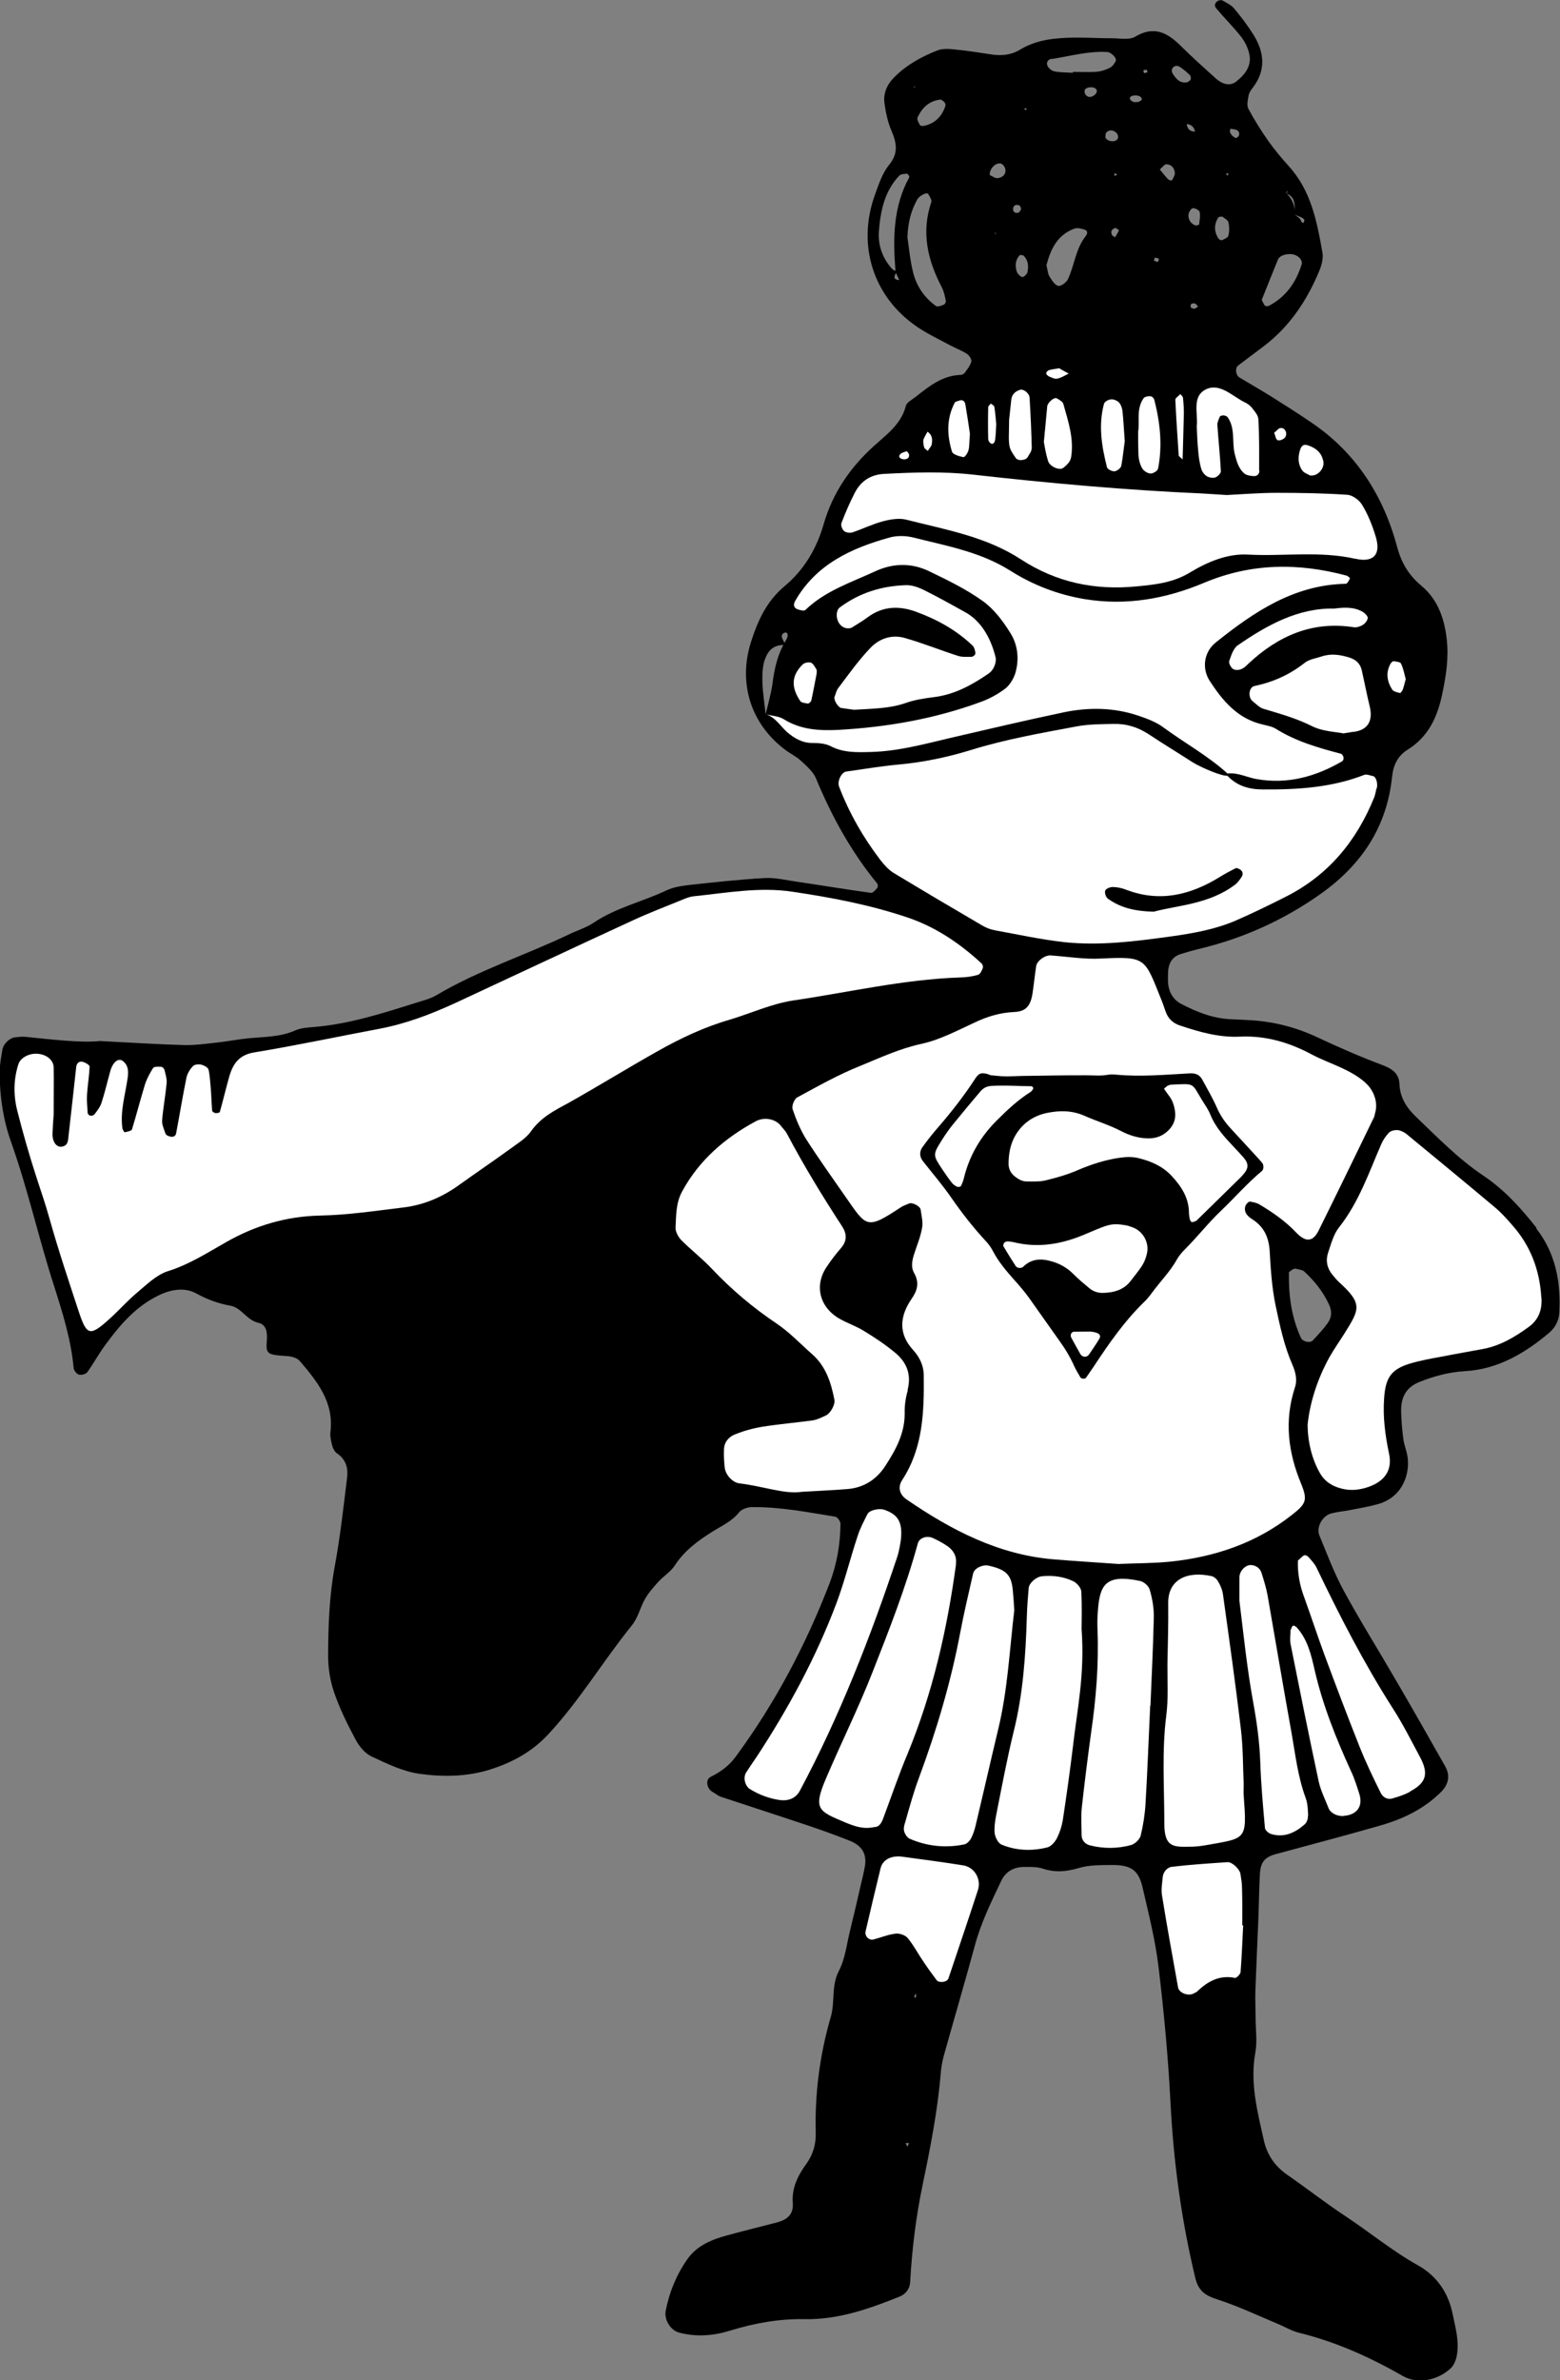 <?xml version="1.0" encoding="UTF-8"?>
<svg id="Ebene_1" data-name="Ebene 1" xmlns="http://www.w3.org/2000/svg" viewBox="0 0 120.29 183.43">
  <rect x="0" y="0" width="120.29" height="183.43" fill="#808080" stroke="none"/>
  <defs>
    <style>
      .cls-1 {
        fill: #fff;
      }
    </style>
  </defs>
  <g>
    <path d="M118.48,94.63c-1.2-1.53-2.5-2.96-4.12-4.04-1.92-1.29-3.52-2.94-5.18-4.53-.72-.69-1.23-1.47-1.27-2.52-.04-.84-.58-1.18-1.34-1.47-1.69-.63-3.35-1.36-4.99-2.13-1.67-.78-3.4-1.22-5.23-1.32-.48-.03-.97-.05-1.45-.07-1.36-.06-2.6-.55-3.78-1.16-.7-.36-1.03-.99-1.06-1.77,0-.24,0-.48.01-.72.04-.72.36-1.18.96-1.37.46-.14.92-.28,1.39-.39,3.43-.82,6.58-2.23,9.47-4.29,3.12-2.23,5.05-5.14,5.45-8.98.1-.94.45-1.63,1.21-2.1,1.55-.97,2.25-2.42,2.63-4.15.31-1.43.54-2.86.38-4.31-.17-1.59-.67-3.09-1.95-4.16-.96-.8-1.53-1.72-1.87-2.97-1.06-3.97-3.17-7.29-6.64-9.63-1-.68-2.02-1.33-3.04-1.97-.82-.51-1.66-.99-2.49-1.49-.29-.17-.35-.73-.1-.92.67-.51,1.35-1.01,2.02-1.52,1.97-1.51,3.3-3.51,4.24-5.78.18-.43.32-.96.24-1.41-.42-2.38-.87-4.76-2.59-6.65-.57-.63-1.11-1.28-1.6-1.97-.55-.79-1.07-1.61-1.52-2.46-.14-.27-.04-.69.02-1.03.04-.22.2-.44.35-.63,1.01-1.35.85-2.71.02-4.05-.45-.71-.96-1.39-1.5-2.03-.22-.26-.57-.42-.88-.6-.08-.05-.22-.03-.32.01-.25.11-.36.37-.17.59.62.74,1.31,1.42,1.91,2.18.29.37.52.83.63,1.29.23.94-.29,1.61-.99,2.17-.44.35-1.01.28-1.61-.26-.9-.81-1.8-1.62-2.66-2.47-1.03-1.02-2.06-1.6-3.53-.72-.45.27-1.18.12-1.78.12-.97,0-1.93-.06-2.9-.05-1.46.02-2.9.14-4.2.93-.64.39-1.36.48-2.1.38-.95-.14-1.9-.3-2.86-.39-.47-.05-1-.1-1.42.07-1.24.49-2.4,1.13-3.35,2.1-.54.55-.82,1.22-.72,1.97.1.71.25,1.44.53,2.09.41.96.57,1.75-.18,2.67-.52.63-.79,1.49-1.08,2.28-1.42,3.9-.13,7.91,3.28,10.21.8.54,1.68.95,2.53,1.41.42.23.88.39,1.28.65.18.12.38.43.34.59-.08.31-.31.59-.5.86-.06.09-.2.17-.31.17-1.41.04-2.44.87-3.48,1.69-.27.22-.69.42-.76.7-.36,1.41-1.47,2.19-2.44,3.07-1.85,1.66-3.21,3.66-3.89,6.02-.56,1.95-1.53,3.56-3.04,4.82-1.37,1.15-2.05,2.65-2.57,4.28-1.02,3.2,0,6.36,2.67,8.34.39.29.84.5,1.19.83.43.4.93.83,1.15,1.35,1.21,2.92,2.71,5.65,4.72,8.1.06.07.07.27,0,.34-.13.16-.34.4-.48.38-1.91-.26-3.81-.58-5.72-.86-.83-.12-1.68-.33-2.5-.28-1.93.11-3.85.32-5.77.53-.6.07-1.22.16-1.76.41-1.85.88-3.89,1.33-5.62,2.49-.59.4-1.31.61-1.96.93-3.38,1.61-6.97,2.76-10.2,4.68-.41.24-.89.37-1.35.51-2.65.83-5.29,1.7-8.09,1.93-.48.04-.99.07-1.42.26-1.14.51-2.35.49-3.55.6-.84.08-1.67.25-2.51.34-.84.09-1.68.21-2.51.19-1.93-.05-3.86-.18-6.5-.31-1.47.15-3.63-.11-5.79-.33-.24-.02-.48.02-.72.04-.4.02-.92.48-1,.93-.1.59-.22,1.19-.22,1.79.01,1.82.27,3.63.88,5.34,1.3,3.65,2.13,7.43,3.32,11.11.66,2.07,1.31,4.14,1.51,6.33.02.19.24.46.41.5.19.05.53-.04.64-.19.49-.68.89-1.43,1.39-2.1,1.15-1.57,2.39-3.02,4.22-3.87.95-.44,1.95-.56,2.79-.1.86.47,1.7.78,2.65.95.84.15,1.23,1.1,2.13,1.31.64.14.72.74.66,1.45-.08.99.09,1.02,1.58,1.12.33.02.76.14.96.37,1.34,1.57,2.65,3.18,2.37,5.47-.04.35.05.72.14,1.07.06.22.19.47.37.59.7.47.87,1.16.77,1.9-.28,2.27-.53,4.56-.95,6.81-.42,2.28-.5,4.57-.51,6.86,0,.95.15,1.94.46,2.84.43,1.25,1.02,2.45,1.65,3.63.27.51.71,1.06,1.21,1.3,1.19.56,2.44,1.17,3.72,1.35,1.78.25,3.64.23,5.39-.31,1.73-.54,3.28-1.36,4.58-2.77,2.4-2.59,4.19-5.61,6.39-8.33.48-.59.63-1.29.96-1.92.27-.53.68-1,1.08-1.44.4-.45.96-.78,1.28-1.27.75-1.16,1.81-1.93,2.94-2.64.71-.44,1.48-.78,2.03-1.47.19-.24.64-.4.97-.4,2.18-.03,4.32.39,6.46.74.16.03.39.36.39.55-.02,1.58-.28,3.11-.85,4.6-1.84,4.76-4.2,9.23-7.23,13.34-.52.71-1.17,1.18-1.94,1.56-.42.21-.29.93.17,1.17.21.11.4.29.62.36,2.29.76,4.59,1.5,6.88,2.27,1.03.35,2.05.72,3.06,1.12.96.38,1.33,1.03,1.17,1.97-.08.47-.2.94-.31,1.41-.27,1.18-.54,2.35-.83,3.53-.26,1.05-.38,2.19-.87,3.13-.6,1.15-.28,2.38-.62,3.54-.85,2.92-1.24,5.91-1.16,8.96.02.88-.22,1.66-.73,2.37-.65.89-1.13,1.86-1.04,3.01.07.91-.47,1.3-1.24,1.5-1.28.33-2.57.65-3.85,1-1.18.32-2.31.79-3.04,1.83-.84,1.2-1.39,2.53-1.67,3.98-.13.7.38,1.51,1.05,1.68,1.33.35,2.64.24,3.93-.16,1.86-.57,3.77-.92,5.71-.88,2.61.05,4.99-.79,7.35-1.74.47-.19.78-.59.81-1.11.14-2.54.45-5.05.97-7.54.59-2.84,1.15-5.68,1.39-8.58.04-.48.13-.96.26-1.42.78-2.79,1.6-5.57,2.36-8.37.47-1.77,1.27-3.39,2.05-5.03.34-.71.97-1.06,1.76-1.06.48,0,.99-.02,1.44.13.97.32,1.86.23,2.82-.06.79-.23,1.67-.21,2.51-.22,1.46-.01,2.05.39,2.36,1.72.46,2,.97,4,1.22,6.03.42,3.48.75,6.97.93,10.47.23,4.6.84,9.13,1.92,13.61.23.96.74,1.34,1.64,1.63,1.6.51,3.13,1.24,4.69,1.89.56.23,1.09.56,1.67.7,2.84.7,5.47,1.88,8,3.33,1.12.65,2.69.35,3.7-.6.24-.23.4-.62.46-.96.21-1.1-.1-2.15-.32-3.22-.33-1.65-1.24-2.94-2.64-3.73-2.01-1.12-3.78-2.59-5.69-3.85-1.51-1-2.94-2.12-4.43-3.15-.95-.66-1.55-1.55-1.79-2.63-.5-2.23-1.09-4.45-.66-6.8.15-.82.03-1.68.02-2.53,0-.72-.04-1.45-.02-2.17.07-1.93.16-3.86.24-5.79.04-1.09.05-2.18.11-3.26.05-.93.39-1.3,1.23-1.53,2.68-.73,5.37-1.43,8.04-2.2,1.76-.5,3.39-1.28,4.71-2.6.56-.56.71-1.25.31-1.96-1.25-2.21-2.5-4.41-3.78-6.6-1.33-2.3-2.75-4.56-4.02-6.89-.75-1.37-1.3-2.85-1.9-4.3-.27-.65.24-1.54.93-1.71.46-.12.95-.16,1.42-.25.71-.14,1.43-.26,2.12-.45,1.99-.54,2.5-2.38,2.33-3.62-.07-.48-.26-.93-.33-1.41-.09-.72-.16-1.44-.17-2.16-.01-1.05.36-1.82,1.44-2.25,1.14-.45,2.28-.75,3.5-.82,2.52-.15,4.59-1.37,6.47-2.95.47-.4.76-.95.79-1.58.12-2.35-.29-4.56-1.79-6.48ZM100.58,16.99c-.07.29-.16.24-.31-.07-.08-.15-.28-.25-.43-.37.19.08.38.14.56.23.08.04.19.15.18.21ZM99.83,16.55s0,0-.01,0c.08-.65-.17-1.18-.59-1.63.75.34.58,1.03.6,1.64ZM99.31,14.67l-.09.23s-.03-.04-.05-.06l.14-.16ZM98.55,19.99c.14-.33.76-.5,1.25-.36.38.11.66.47.57.74-.43,1.39-1.21,2.51-2.53,3.2-.08.04-.23.04-.29-.01-.09-.06-.12-.2-.26-.45.39-.97.82-2.05,1.26-3.13ZM72.56,7.68c.09.06.2.11.26.19.06.08.11.21.08.29-.27.81-.8,1.36-1.65,1.54-.1.02-.28,0-.31-.05-.1-.18-.25-.44-.19-.59.35-.77.91-1.3,1.8-1.39ZM70.55,6.75s-.02,0-.06.01l.03-.18.03.17ZM69.08,21.03c.09.18.17.36.26.55-.54-.04-.35-.31-.26-.55ZM69.05,20.87c-.08-.03-.18-.06-.23-.12-.78-.82-1.13-1.88-1.05-2.93.12-1.54.43-3.09,1.57-4.28.12-.13.4-.14.6-.15.06,0,.2.21.18.26-1.26,2.28-1.27,4.74-1.07,7.23ZM72.8,23.47c-.2.08-.5.2-.62.12-.91-.65-1.52-1.55-1.78-2.63-.23-.93-.31-1.89-.43-2.67.04-1.15.28-2.06.76-2.92.16-.28.73-.59.84-.42.12.19.3.46.24.63-.79,2.33-.28,4.48.82,6.58.16.31.23.67.3,1.02.02.09-.06.26-.14.29ZM94.87,9.92c.19.04.43.03.56.14.21.19.15.44-.09.57-.06.03-.21-.07-.3-.15-.08-.07-.13-.18-.2-.28,0-.1.02-.19.03-.29ZM94.72,13.34l-.03.2-.18-.13.21-.07ZM93.96,16.75c.04-.06.19-.04.29-.06.16.14.43.26.47.44.08.33.08.7,0,1.03-.03.15-.31.27-.5.35-.06.03-.22-.06-.27-.13-.34-.54-.35-1.09,0-1.63ZM92.5,16.31c.07.32,0,.66-.04,1,0,.03-.18.05-.27.07-.37-.14-.56-.44-.55-.8,0-.19.17-.48.32-.53.15-.04.51.14.54.27ZM92.38,23.62c-.09.06-.18.16-.28.17-.09.02-.19-.06-.29-.09,0-.09-.01-.22.03-.26.08-.06.21-.08.3-.05.09.03.16.15.24.22ZM92.15,10.14c-.39,0-.6-.19-.64-.58.36.03.56.23.64.58ZM90.37,5.34c.1-.25.34-.34.58-.2.29.18.55.41.8.65.07.07.1.24.06.34-.03.09-.17.14-.25.21-.58.11-.87-.26-1.13-.66-.06-.09-.1-.25-.06-.34ZM89.93,12.66c.38,0,.63.29.66.65.02.19-.13.41-.23.6,0,.02-.23-.03-.3-.1-.22-.24-.42-.5-.63-.75.21-.17.35-.4.5-.4ZM89.07,19.86c.1,0,.2.05.3.09-.03.08-.06.23-.09.23-.1,0-.2-.06-.3-.09.03-.08.06-.23.09-.23ZM88.42,5.37s.05.13.07.2c-.09.02-.18.06-.27.06-.02,0-.04-.14-.06-.21.09-.02.18-.06.26-.04ZM87.92,7.44c.07.04.15.2.12.24-.06.09-.18.13-.26.18-.13,0-.25.02-.36,0-.1-.03-.21-.1-.27-.19-.17-.26.38-.43.77-.23ZM86.02,17.56c.09.06.27.17.26.19-.08.19-.19.36-.3.54-.09-.07-.22-.12-.25-.21-.1-.27.01-.44.29-.51ZM85.92,13.56l.02-.22.22.13-.25.09ZM86.19,10.67c-.11.3-.7.29-.93-.02-.06-.08,0-.23,0-.37.2-.31.63-.31.89.04.06.08.08.25.05.35ZM81.09,4.55c1.42-.22,2.83-.63,4.29-.54.31.02.77.48.65.7-.1.2-.26.42-.46.52-.32.16-.68.28-1.03.3-.6.05-1.21.01-1.81.01,0,.02,0,.05,0,.07-.48-.03-.96-.02-1.43-.11-.2-.04-.45-.24-.53-.43-.12-.26.05-.5.32-.54ZM84.49,7.24c-.31.32-.67.31-.83-.03-.04-.09-.04-.26.01-.32.21-.24.78-.22.89.04.04.08,0,.24-.08.31ZM82.91,17.61c.19-.07.46.01.67.07.31.09.32.28.11.55-.75.97-.84,2.21-1.34,3.28-.12.26-.56.58-.76.52-.28-.08-.5-.46-.68-.75-.12-.19-.12-.45-.22-.84.31-1.17.8-2.35,2.21-2.84ZM79.15,8.33l-.02.16-.2-.1.23-.06ZM79.23,20.98c-.04.16-.31.4-.41.37-.17-.05-.36-.25-.42-.43-.14-.45-.11-.9.24-1.27.11.02.25,0,.31.07.34.36.38.82.27,1.26ZM78.31,15.81c.27-.07.42.07.42.34-.07.08-.12.22-.2.24-.28.07-.44-.07-.41-.34,0-.09.11-.23.19-.25ZM77.14,12.59c.16.03.36.27.38.45.07.42-.24.65-.6.69-.19.02-.39-.15-.59-.23-.08-.41.4-.98.81-.9ZM76.83,18.1l-.13-.16s.03-.01.05-.02l.08.18ZM60.37,48.83c.23-.17.4-.08.36.2-.03.18-.15.34-.24.51-.07-.14-.15-.28-.2-.42-.03-.08.01-.24.08-.29ZM58.98,50.84c.21-.67.66-1.14,1.42-1.13-.49.93-.7,1.92-.83,2.95-.11.81-.35,1.6-.53,2.39-.09-.82-.22-1.63-.25-2.46-.02-.59,0-1.2.18-1.76ZM69.97,165.45l-.14-.29h.27s-.14.29-.14.29ZM70.65,153.63c-.01.12-.01.31-.04.31-.17.02-.14-.11.04-.31ZM89.16,94.35c-1.15.32-2.31.63-3.46,1-.39.12-.73.77-.63,1.19.48,1.99.88,4,1.48,5.95.74,2.43,1.31,4.9,1.87,7.36.08.35.12.71.09,1.07-.02.2-.17.47-.33.57-.18.11-.48.11-.68.03-.32-.14-.65-.33-.88-.59-.8-.91-1.6-1.8-2.31-2.78-1.39-1.96-2.71-3.99-4.07-5.97-.35-.48-.7-1.04-1.18-1.35-.88-.54-1.38-1.24-1.63-2.25-.18-.65-.73-1.22-1.15-1.81-.62-.88-1.3-1.72-1.9-2.63-.6-.91-.24-1.89.85-2.33.66-.26,1.36-.45,2.04-.68.35-.12.71-.23,1-.42.15-.12.3-.44.26-.6-.26-.8-.56-1.59-.88-2.37-.21-.56-.45-1.1-.68-1.66-.18-.47.15-1.1.59-1.09,2.54.14,5.02-.48,7.72-.7,1.62-.18,2.21-.08,2.48,2.01.32,2.43,1.27,4.64,2.03,6.92.17.48-.12.97-.62,1.12ZM102.39,101.95c-.35.48-.75.92-1.16,1.35-.22.24-.79.09-.92-.2-.65-1.45-.96-2.96-.92-5.09,0,.1.28-.3.55-.23.22.06.49.08.64.22.8.74,1.47,1.58,1.92,2.58.21.48.19.95-.11,1.36Z"/>
    <path class="cls-1" d="M106.14,60.76c-.06.23-.09.48-.18.7-1.36,3.36-3.54,6-6.82,7.65-1.28.65-2.58,1.28-3.91,1.86-1.56.66-3.2.95-4.88,1.19-2.77.38-5.5.74-8.28.45-1.78-.2-3.57-.59-5.33-.91-.35-.06-.71-.2-1.01-.38-2.28-1.33-4.56-2.68-6.83-4.05-.39-.24-.73-.63-1.03-1.01-1.31-1.72-2.39-3.6-3.17-5.64-.15-.42.17-1.1.56-1.16,1.31-.18,2.63-.41,3.94-.53,1.93-.17,3.82-.56,5.67-1.13,2.64-.82,5.38-1.3,8.1-1.81.94-.18,1.9-.18,2.87-.2.98-.03,1.89.24,2.74.8,1.1.73,2.24,1.42,3.34,2.13.71.45,2.36,1.13,2.72,1.06.74.79,1.68,1.06,2.74,1.06,2.66.02,5.29-.14,7.81-1.12.18-.08.45.05.68.09.24.05.39.56.29.95Z"/>
    <path class="cls-1" d="M104.1,44.57c-.09.17-.21.42-.33.42-3.99.08-7.07,2.16-10.02,4.52-.92.73-1.09,1.99-.48,2.95,1,1.54,2.15,2.92,4.07,3.37.35.09.74.15,1.03.33,1.56.98,3.29,1.47,5.03,1.93.09.02.18.18.2.29.02.09-.03.24-.11.29-2.03,1.18-4.19,1.78-6.54,1.38-.77-.12-1.48-.53-2.3-.44-1.5-1.36-3.32-2.36-4.94-3.55-.56-.42-1.27-.68-1.95-.91-1.87-.63-3.81-.65-5.71-.26-2.95.62-5.88,1.31-8.81,1.99-1.99.47-3.97,1.01-6.03,1.07-1.09.03-2.16.08-3.17-.45-.41-.21-.94-.24-1.39-.24-.79,0-1.39-.36-1.95-.83-.53-.47-.89-1.13-1.62-1.38.45.12.98.14,1.36.38,1.31.82,2.77.89,4.2.82,3.76-.21,7.44-.85,10.97-2.15.68-.24,1.33-.6,1.9-1.03.35-.27.63-.74.77-1.16.33-1.09.21-2.21-.38-3.14-.57-.91-1.25-1.83-2.12-2.45-1.27-.91-2.69-1.6-4.1-2.28-1.38-.68-2.84-.65-4.22,0-1.84.85-3.84,1.5-5.35,2.96-.11.11-.45.02-.65-.06-.26-.11-.3-.35-.15-.62,1.62-2.84,4.34-4.08,7.3-4.9.56-.15,1.22-.14,1.8,0,2.57.65,5.18,1.1,7.51,2.57,1.72,1.09,3.66,1.84,5.71,2.18,3.2.53,6.27-.02,9.2-1.25,3.63-1.53,7.27-1.56,11-.56.11.03.26.18.26.21Z"/>
    <path class="cls-1" d="M108.4,52.32c-.11.38-.15.6-.23.82-.05.11-.17.27-.21.27-.21-.05-.48-.11-.59-.24-.41-.62-.53-1.3-.17-1.98.05-.11.18-.24.26-.23.2.02.53.06.57.18.2.41.27.88.36,1.18Z"/>
    <path class="cls-1" d="M62.97,51.92c-.14.7-.26,1.38-.41,2.06-.03.11-.18.24-.26.24-.21-.03-.51-.06-.6-.2-.73-1.1-.66-1.98.21-2.83.14-.12.45-.18.63-.12.17.08.29.32.41.51.05.09.02.23.02.33Z"/>
    <path class="cls-1" d="M105.46,47.64c-.02.2-.21.42-.39.53-.2.12-.47.2-.68.17-3.2-.5-5.83.66-8.13,2.81-.17.17-.35.35-.56.42-.2.08-.48.09-.63-.02-.17-.12-.33-.44-.29-.59.15-.44.32-.98.65-1.22,2.28-1.57,4.67-2.9,7.47-2.84.82-.11,1.54-.12,2.19.26.17.11.39.33.38.48Z"/>
    <path class="cls-1" d="M104.32,56.4c-.12.02-.24.05-.73.12-.59-.12-1.62-.15-2.43-.56-1.19-.6-2.45-.95-3.72-1.33-.32-.09-.59-.38-.86-.6-.36-.29-.29-1.07.15-1.16,1.42-.3,2.69-.86,3.85-1.77.35-.29.88-.36,1.33-.51.71-.24,1.42-.14,2.12.08.5.15.85.45.97.97.21.92.39,1.87.62,2.81.27,1.15-.18,1.84-1.3,1.96Z"/>
    <path class="cls-1" d="M76.26,51.89c-1.3.89-2.66,1.65-4.28,1.84-.71.09-1.44.2-2.12.44-1.28.45-2.6.44-4,.53-.29-.03-.63-.09-1-.14-.24-.05-.59-.62-.51-.85.09-.23.14-.48.27-.66.8-1.06,1.57-2.15,2.48-3.1.68-.73,1.65-1.07,2.64-.79,1.39.39,2.74.94,4.11,1.38.33.11.7.08,1.04.08.11,0,.26-.09.3-.2.05-.09,0-.23-.03-.35-.03-.11-.08-.23-.15-.3-1.24-1.19-2.71-2.01-4.31-2.6-1.31-.5-2.6-.48-3.78.39-.39.29-.8.53-1.21.79-.29.17-.73.05-.95-.24-.32-.39-.32-1.07,0-1.3,1.5-1.12,3.22-1.65,5.05-1.71.47-.03.97.15,1.39.35,1.07.53,2.13,1.12,3.19,1.71,1.22.65,1.99,1.95,2.37,3.46.11.41-.14,1.03-.51,1.27Z"/>
    <path class="cls-1" d="M104.53,43.07c-2.75-.63-5.53-.18-8.3-.33-1.57-.09-3.11.56-4.44,1.36-1.3.8-2.66.95-4.13,1.09-3.23.32-6.21-.3-8.95-2.09-2.69-1.75-5.8-2.28-8.83-3.05-.54-.14-1.21-.03-1.78.12-.8.21-1.57.59-2.37.86-.2.06-.5.02-.65-.11-.14-.12-.26-.44-.2-.6.3-.79.63-1.56,1.01-2.3.47-.94,1.24-1.45,2.3-1.5,2.3-.12,4.56-.2,6.86.06,5.86.66,11.74,1.19,17.64,1.45.6.03,1.21.08,1.9.12,1.22-.06,2.55-.17,3.87-.17,1.8,0,3.61.03,5.41.15.41.02.92.39,1.15.76.44.71.76,1.51,1.01,2.3.59,1.75-.33,2.15-1.51,1.87Z"/>
    <path class="cls-1" d="M82.41,28.79c-.29.14-.57.32-.88.39-.2.05-.44-.09-.65-.17-.09-.05-.2-.15-.21-.24,0-.08.12-.21.2-.24.21-.06.44-.09.8-.15.18.11.45.26.74.41Z"/>
    <path class="cls-1" d="M70.09,35.02c.05.24-.11.38-.38.38-.29-.02-.45-.17-.33-.35.09-.15.33-.21.53-.27.03,0,.17.15.18.24Z"/>
    <path class="cls-1" d="M71.86,34.19c-.03.2-.21.38-.32.56-.09-.08-.2-.14-.26-.23-.05-.09-.05-.23-.08-.33,0-.12-.03-.24.02-.35.08-.2.2-.38.3-.57.35.23.39.57.33.92Z"/>
    <path class="cls-1" d="M74.79,33.43c-.05.56-.03.94-.11,1.27-.06.21-.27.53-.39.53-.32-.06-.8-.2-.88-.41-.39-1.27-.44-2.55.21-3.79.03-.08.18-.09.29-.14.29-.11.48-.02.53.29.14.82.26,1.63.35,2.25Z"/>
    <path class="cls-1" d="M76.82,32.68c-.03.45-.03.8-.08,1.16-.03.32-.2.44-.36.32-.09-.06-.17-.2-.18-.3-.02-.83-.02-1.66,0-2.49,0-.09.14-.18.21-.27.09.09.24.15.26.24.08.48.11.95.15,1.35Z"/>
    <path class="cls-1" d="M79.54,34.6c0,.2-.18.42-.3.63-.14.26-.76.32-.92.06-.2-.29-.42-.59-.48-.92-.09-.47-.03-.95-.03-1.99.02-.15.09-.88.17-1.59.05-.39.29-.62.65-.74.29-.11.74.26.76.6.08,1.31.14,2.63.17,3.94Z"/>
    <path class="cls-1" d="M82.57,35.31c-.05.29-.35.57-.6.76-.33.21-1.06-.15-1.16-.56-.17-.54-.26-1.12-.32-1.45.11-1.09.18-1.9.26-2.74.03-.3.54-.74.74-.62.2.11.45.26.5.42.39,1.38.85,2.74.59,4.19Z"/>
    <path class="cls-1" d="M86.73,34.01c-.08.5-.14,1.21-.27,1.9-.05.18-.33.39-.51.41-.2.02-.54-.15-.59-.3-.41-1.62-.68-3.25-.23-4.91.05-.15.33-.32.53-.33.2-.03.47.09.62.23.15.17.24.42.27.65.08.71.11,1.44.18,2.36Z"/>
    <path class="cls-1" d="M89.28,36.14c-.03.15-.33.33-.51.35-.2.02-.45-.12-.6-.27-.15-.17-.24-.41-.3-.62-.06-.23-.09-.47-.09-.71-.02-.48-.02-.95-.02-1.62.14-.74-.17-1.74.42-2.58.06-.08.18-.12.29-.14.12-.02.26-.03.35.02.09.06.18.18.2.29.44,1.75.63,3.51.27,5.29Z"/>
    <path class="cls-1" d="M91.28,32.1c-.02,1.07-.06,2.13-.09,3.31-.18-.18-.29-.24-.3-.3-.09-1.44-.2-2.87-.26-4.29-.02-.15.26-.3.39-.45.08.11.2.2.2.3.05.48.08.97.06,1.44Z"/>
    <path class="cls-1" d="M102.04,35.52c.12.6-.44,1.21-1.03,1.12-.2-.12-.47-.2-.59-.38-.36-.51-.35-1.1-.14-1.68.11-.27.29-.36.57-.26.6.2,1.04.54,1.18,1.19Z"/>
    <path class="cls-1" d="M99.08,33.72c-.11.15-.44.27-.57.2-.14-.06-.17-.36-.26-.57.17-.12.32-.35.48-.36.36-.06.59.42.35.74Z"/>
    <path class="cls-1" d="M97.11,36.27c0,.29-.2.45-.47.42-.23-.02-.48-.05-.65-.17-.5-.39-.63-.98-.79-1.57-.21-.92.06-1.95-.54-2.8-.06-.08-.2-.12-.3-.14-.09,0-.26.03-.29.08-.09.21-.21.45-.2.66.08,1.19.21,2.37.27,3.57,0,.17-.26.42-.45.48-.18.06-.47,0-.65-.11-.18-.12-.36-.35-.41-.56-.14-.45-.2-.92-.24-1.41-.06-.59-.08-1.19-.11-1.86.12-.97-.42-2.33.74-2.87,1.06-.48,1.99.53,2.93,1,.21.09.42.24.57.42.21.27.5.59.51.89.08,1.31.06,2.63.06,3.94Z"/>
    <path class="cls-1" d="M108.73,138.08c-.41.23-.88.38-1.33.51-.41.14-.77-.09-.92-.39-.59-1.18-1.16-2.37-1.65-3.6-.94-2.36-1.83-4.72-2.71-7.09-.54-1.47-1.03-2.96-1.56-4.43-.35-.92-.51-1.86-.48-2.81.18-.15.32-.32.48-.41.08-.03.26.05.32.12.24.27.5.54.65.86,1.77,3.69,3.64,7.33,5.85,10.79.79,1.22,1.44,2.52,2.12,3.79s.48,1.98-.77,2.64Z"/>
    <path class="cls-1" d="M103.64,139.95c-.5.05-1.04-.21-1.19-.59-.27-.68-.6-1.34-.76-2.04-.76-3.54-1.47-7.09-2.18-10.64-.06-.35,0-.71,0-1.04.06-.14.11-.29.18-.35.06-.03.23.05.29.12.86.94,1.13,2.16,1.39,3.29.63,2.74,1.66,5.29,2.81,7.81.26.54.44,1.13.62,1.69.33.97-.14,1.66-1.16,1.74Z"/>
    <path class="cls-1" d="M100.85,139.93c.02.23-.08.51-.23.65-.74.66-1.6,1.07-2.61.76-.2-.06-.45-.29-.47-.45-.15-1.68-.3-3.34-.36-5.02-.05-1.57-.26-3.1-.54-4.64-.5-2.72-.77-5.47-1.07-7.86v-1.81c0-.47.44-.95.88-.95.39.02.7.24.82.59.18.57.36,1.15.47,1.74.62,3.55,1.22,7.12,1.86,10.67.29,1.65.48,3.32,1.07,4.93.17.44.18.94.2,1.41Z"/>
    <path class="cls-1" d="M92.81,142.23c-.35.06-.71.09-1.07.09-1.27.02-1.96.05-1.96-1.8,0-2.78-.2-5.55.15-8.31.17-1.3.08-2.64.09-3.97.03-1.57.08-3.13.06-4.7-.02-1.83,1.48-2.49,3.36-2.07.2.05.42.26.51.45.18.3.32.66.36,1.01.48,3.45.97,6.91,1.38,10.38.17,1.44.15,2.89.21,4.17,0,.41-.02.65,0,.88.26,3.54.23,3.28-3.08,3.87Z"/>
    <path class="cls-1" d="M88.97,124.62c-.05,2.28-.17,4.56-.26,6.83h-.02c-.12,2.52-.21,5.03-.36,7.56-.05.83-.18,1.66-.38,2.48-.08.27-.44.62-.73.7-1.06.29-2.15.29-3.2.02-.32-.09-.62-.36-.62-.79,0-.71-.06-1.44.02-2.15.21-1.9.45-3.81.71-5.71.38-2.61.6-5.23.5-7.89-.02-.47-.02-.95.02-1.44.14-1.99.5-2.98,3.26-2.39.3.06.66.39.74.66.2.68.33,1.41.32,2.12Z"/>
    <path class="cls-1" d="M82.74,134.55c-.23,1.9-.5,3.82-.79,5.73-.08.47-.23.94-.44,1.36-.15.3-.45.65-.74.73-1.19.3-2.4.26-3.54-.21-.26-.11-.48-.54-.53-.86-.05-.47.03-.97.12-1.44.42-2.12.82-4.26,1.33-6.36.74-2.93.94-5.94,1.03-8.95.02-.73.08-1.44.14-2.16.03-.39.57-.86,1-.91.86-.09,1.69.02,2.46.39.27.14.59.51.6.8.06,1.19.02,2.4.02,2.87.26,3.54-.35,6.26-.66,9.01Z"/>
    <path class="cls-1" d="M78.21,124.1c-.36,2.98-.5,6.12-1.24,9.17-.59,2.46-1.15,4.94-1.74,7.41-.08.35-.2.7-.36,1.01-.11.2-.32.41-.51.45-1.45.3-2.87.15-4.23-.44-.18-.09-.35-.35-.41-.56-.06-.23,0-.48.08-.71.33-1.16.65-2.33,1.07-3.45,1.35-3.64,2.45-7.34,3.17-11.15.29-1.53.65-3.05,1-4.58.09-.39.74-.7,1.19-.59,1.35.3,1.74.7,1.86,1.84.05.48.08.95.12,1.59Z"/>
    <path class="cls-1" d="M73.72,120.53c-.68,5.02-1.8,9.93-3.73,14.61-.7,1.66-1.27,3.36-1.9,5.03-.12.33-.33.65-.65.63-.86.2-1.54-.06-2.21-.33-2.09-.88-2.58-1-1.53-3.43,1.18-2.77,2.52-5.46,3.61-8.25,1.27-3.23,2.54-6.47,3.46-9.84.12-.44.7-.63,1.16-.42.33.15.65.32.95.51.56.33.92.82.83,1.48Z"/>
    <path class="cls-1" d="M69.46,118.72c-.02.08-.09.68-.27,1.25-2.07,6.2-4.43,12.26-7.51,18.03-.3.57-.85.8-1.51.73-.85-.12-1.63-.41-2.36-.86-.36-.24-.53-.88-.27-1.28s.53-.8.8-1.19c2.46-3.75,4.59-7.68,6.17-11.88.63-1.69,1.06-3.46,1.63-5.17.18-.57.47-1.1.74-1.65.15-.32.89-.48,1.3-.35,1.04.36,1.45.92,1.28,2.37Z"/>
    <path class="cls-1" d="M75.79,74.59c-.08.2-.2.48-.36.53-.45.14-.94.2-1.42.21-4.35.15-8.6,1.15-12.89,1.78-1.65.26-3.22.98-4.84,1.47-1.98.57-3.84,1.45-5.62,2.46-2.31,1.3-4.56,2.69-6.88,3.99-1.06.57-2.09,1.1-2.83,2.15-.39.56-1.06.95-1.65,1.39-1.27.92-2.57,1.8-3.84,2.71-1.3.95-2.72,1.57-4.31,1.77-2.16.26-4.32.59-6.48.63-2.61.06-4.99.77-7.22,2.04-1.47.83-2.87,1.74-4.52,2.25-.88.29-1.62,1.03-2.36,1.65-.74.62-1.38,1.35-2.09,1.99-1.53,1.39-1.78,1.35-2.39-.48-.79-2.4-1.6-4.81-2.28-7.24-.29-1.06-.65-2.07-.98-3.1-.56-1.72-1.06-3.46-1.5-5.2-.3-1.19-.29-2.4.09-3.58.15-.47.79-.85,1.47-.8.7.05,1.24.48,1.25,1.06.02.97,0,1.93,0,3.6,0,.02-.06.74-.09,1.47-.03.62.29,1.09.7,1.03.47-.06.5-.42.53-.79.2-1.8.41-3.6.6-5.38.05-.3.26-.45.53-.36.2.06.5.24.5.36-.03.71-.15,1.42-.2,2.15-.03.47.02.94.05,1.42,0,.08.12.2.2.21.11.02.27-.02.33-.11.21-.27.44-.57.54-.89.26-.8.45-1.63.68-2.45.2-.7.62-1.01.95-.77.44.33.45.79.39,1.27-.18,1.31-.6,2.6-.41,3.94.03.11.14.29.18.29.2-.05.51-.09.56-.23.35-1.15.65-2.31,1-3.46.15-.45.38-.88.63-1.27.09-.12.42-.09.63-.09.09.02.21.14.24.23.08.35.2.7.17,1.04-.09.95-.27,1.9-.35,2.87-.02.33.15.68.26,1.01.03.09.15.17.26.2.29.11.51.03.56-.21.27-1.42.5-2.84.79-4.26.06-.33.26-.66.5-.92.12-.14.45-.17.65-.12.21.05.51.21.56.38.11.45.12.94.17,1.41.05.59.06,1.18.11,1.77.02.06.17.17.26.17.11.02.32-.03.33-.08.26-.92.48-1.86.74-2.77.29-.98.77-1.65,1.95-1.83,3.2-.53,6.39-1.21,9.58-1.81,2.04-.38,3.94-1.1,5.82-1.96,4.59-2.13,9.17-4.29,13.78-6.41,1.21-.56,2.45-1.03,3.67-1.53.33-.14.68-.29,1.03-.32,2.52-.26,5.02-.73,7.57-.35,2.98.44,5.94,1,8.81,1.96,2.21.73,4.1,2.01,5.79,3.57.08.08.14.26.09.35Z"/>
    <path class="cls-1" d="M70,107.15c-.17.57-.26,1.19-.24,1.8,0,1.53-.7,2.8-1.48,4-.68,1.07-1.69,1.72-2.98,1.81-.97.08-1.93.12-3.48.21-1.27.21-3.01-.44-4.79-.65-.56-.06-1.1-.68-1.15-1.24-.05-.47-.08-.97-.05-1.44.03-.53.39-.92.83-1.09.66-.27,1.38-.47,2.09-.59,1.31-.21,2.63-.32,3.94-.5.35-.06.68-.23,1-.38.36-.17.73-.86.65-1.21-.26-1.33-.66-2.58-1.72-3.51-.91-.8-1.74-1.69-2.74-2.36-1.81-1.22-3.46-2.6-4.97-4.2-.74-.79-1.6-1.45-2.37-2.22-.23-.24-.45-.63-.45-.95.05-.95.02-1.92.51-2.81,1.31-2.42,3.31-4.13,5.68-5.41.68-.36,1.56-.17,1.96.39.15.18.33.36.44.57,1.3,2.46,2.74,4.82,4.26,7.15.36.56.39,1.1-.08,1.65-.39.45-.77.94-1.1,1.44-.98,1.42-.59,3.1.94,4,.62.36,1.33.59,1.93.97.83.5,1.63,1.04,2.37,1.65.91.74,1.3,1.69.98,2.9Z"/>
    <path class="cls-1" d="M118.86,100.02c.06.89-.2,1.66-.95,2.22-1.09.79-2.21,1.47-3.55,1.72-1.06.2-2.13.38-3.19.59-.83.15-1.66.3-2.46.54-1.44.44-1.87,1.09-1.98,2.64-.11,1.47.08,2.89.38,4.31.26,1.22-.3,2.07-1.5,2.52-.7.26-1.41.35-2.13.17-.73-.17-1.35-.56-1.71-1.22-.6-1.04-.94-2.39-.94-3.73.17-1.66.74-3.49,1.69-5.2.35-.62.77-1.21,1.16-1.83,1.13-1.83,1.45-2.25-.45-3.96-.18-.17-.33-.36-.48-.54-.42-.5-.54-1.09-.35-1.68.23-.68.42-1.44.85-1.98,1.53-1.93,2.3-4.22,3.26-6.42.14-.32.35-.63.59-.88.15-.15.44-.21.66-.2.21.02.47.14.65.27,2.33,1.92,4.64,3.82,6.95,5.76.45.39.86.85,1.25,1.3,1.42,1.59,2.12,3.49,2.24,5.59Z"/>
    <path class="cls-1" d="M95.86,148.38c-.06,1.21-.11,2.4-.2,3.6-.02.17-.32.48-.44.45-1.18-.24-2.09.26-2.9,1.04-.08.08-.2.11-.3.17-.41.21-1.1-.05-1.18-.47-.42-2.36-.86-4.73-1.24-7.1-.08-.47.02-.95.06-1.44.05-.39.35-.71.68-.76,1.42-.17,2.87-.26,4.31-.36.35-.03.95.54,1,.91.05.35.12.71.12,1.07.03.95.02,1.92.02,2.89h.08Z"/>
    <path class="cls-1" d="M75.4,145.68c-.74,2.28-1.51,4.53-2.27,6.8-.11.29-.73.36-.91.12-.35-.48-.71-.95-1.03-1.45-.41-.59-.74-1.24-1.19-1.78-.18-.23-.63-.39-.94-.35-.57.06-1.13.3-1.71.45-.35.09-.7-.27-.6-.65.38-1.63.76-3.26,1.16-4.88.17-.6.76-.94,1.59-.86,1.47.2,3.11.41,4.78.68.86.14,1.41,1.06,1.12,1.92Z"/>
    <path class="cls-1" d="M105.32,83.47c-1.21-1.09-2.77-1.47-4.14-2.19-1.75-.94-3.57-1.48-5.56-1.39-1.6.08-3.11-.35-4.61-.85-.48-.15-.85-.45-1.06-.91-.14-.33-.24-.7-.38-1.03-1.31-3.25-1.15-3.4-4.62-3.23-1.31.08-2.64-.15-3.96-.24-.42-.02-1.03.42-1.09.82-.11.71-.18,1.44-.29,2.15-.15.91-.5,1.35-1.38,1.39-1.12.05-2.12.35-3.11.83-1.31.6-2.63,1.31-4.04,1.62-1.68.36-3.2,1.07-4.76,1.71-1.66.66-3.25,1.56-4.84,2.42-.24.12-.45.68-.36.92.27.8.6,1.59,1.04,2.3.98,1.53,2.03,2.99,3.07,4.49,1.59,2.28,1.59,2.51,4.22.77.21-.14.44-.21.65-.3.24-.11.85.2.89.47.06.47.2.95.11,1.41-.12.71-.41,1.38-.63,2.07-.14.47-.24.97.02,1.41.41.74.26,1.33-.2,1.99-.91,1.33-1.04,2.68.12,3.94.51.56.82,1.22.82,1.96.03,2.8-.05,5.58-1.65,8.04-.38.57-.23,1.15.36,1.54,3.42,2.34,7.04,4.23,11.27,4.59,1.68.14,3.37.24,5.03.36,1.36-.06,2.69-.05,4-.18,3.43-.36,6.6-1.42,9.35-3.58,1.1-.86,1.27-1.13.74-2.42-1.01-2.43-1.31-4.88-.48-7.42.2-.6.05-1.19-.2-1.77-.63-1.44-.95-2.96-1.28-4.5-.3-1.44-.39-2.87-.47-4.31-.08-1.06-.47-1.84-1.36-2.4-.3-.2-.59-.45-.54-.88.02-.11.06-.23.14-.3.06-.09.18-.18.26-.17.24.05.48.09.68.2,1.04.62,2.03,1.3,2.87,2.19.74.77,1.28.71,1.71-.12,1.45-2.92,2.87-5.85,4.29-8.77.05-.12.06-.24.09-.35.24-.8-.12-1.74-.73-2.28Z"/>
    <path d="M88.95,70.26c-1.6-.04-2.62-.36-3.52-1-.15-.11-.27-.45-.21-.62.05-.15.37-.28.57-.28.35,0,.72.08,1.05.21,2.59.99,4.95.41,7.21-.98.4-.25.81-.47,1.23-.68.07-.04.22.03.31.08.25.15.3.38.13.62-.13.19-.27.4-.45.54-2,1.54-4.46,1.61-6.3,2.11Z"/>
  </g>
  <path d="M76.46,82.87c.24.02.61.07.99.08.43.01.87-.02,1.3-.03,1.68-.02,3.37-.06,5.05-.05.54,0,1.08.06,1.62-.04.21-.04.43-.03.65-.01,1.9.18,3.8,0,5.69-.1.43-.02.75.11.95.49.39.72.8,1.42,1.13,2.17.27.61.63,1.13,1.08,1.61.74.79,1.47,1.6,2.21,2.4.07.08.14.16.21.25.11.14.11.49-.03.6-1.13.94-2.09,2.05-3.15,3.06-.99.94-1.82,2.01-2.78,2.97-.23.23-.45.48-.61.76-.53.96-1.31,1.73-1.95,2.61-.19.26-.4.52-.64.74-1.48,1.45-2.66,3.14-3.8,4.87-.21.32-.43.62-.64.93-.08.11-.36.09-.43-.03-.16-.28-.34-.56-.47-.85-.31-.7-.7-1.35-1.15-1.97-.79-1.1-1.56-2.22-2.35-3.32-.35-.48-.74-.94-1.14-1.38-.61-.69-1.21-1.39-1.64-2.22-.15-.29-.35-.56-.57-.79-.96-1.04-1.83-2.15-2.63-3.31-.68-.98-1.46-1.89-2.2-2.83-.25-.32-.28-.72-.04-1.06.38-.53.78-1.04,1.21-1.53,1.03-1.19,2-2.43,2.86-3.75.28-.44.46-.49.95-.37.05.01.1.04.29.11ZM89.75,83.9c.12.17.24.35.37.52.28.35.42.76.48,1.2.09.57-.08,1.07-.5,1.49-.45.45-1,.64-1.62.62-.72-.02-1.4-.23-2.03-.56-.92-.48-1.91-.77-2.85-1.19-.94-.41-1.9-.41-2.87-.21-1.06.22-1.9.81-2.44,1.74-.39.67-.52,1.43-.52,2.19,0,.4.18.73.5.98.26.2.55.37.89.37.49,0,.97.03,1.46-.08.85-.21,1.68-.44,2.48-.79,1.05-.45,2.13-.8,3.27-.96.5-.07.97-.08,1.45.04.97.24,1.85.63,2.54,1.38.76.82,1.33,1.72,1.32,2.88,0,.05.01.11.02.16,0,.05.01.11.02.16.04.25.14.38.26.34.1-.04.22-.05.29-.12,1.13-1.1,2.25-2.2,3.37-3.3.08-.08.15-.16.22-.24.42-.47.44-.83.05-1.29-.25-.29-.51-.56-.77-.84-.71-.75-1.41-1.5-1.81-2.49-.16-.4-.42-.76-.65-1.13-.81-1.34-.52-1.26-2.33-1.18-.11,0-.22.04-.31.08-.09.05-.16.13-.28.23ZM86.97,94.46c-.93-.18-1.29-.15-2.04.14-.5.19-1,.42-1.5.62-1.69.68-3.42.96-5.23.52-.16-.04-.32-.06-.48-.07-.1,0-.22.03-.28.1-.06.07-.1.22-.06.29.3.51.62,1.01.94,1.51.1.16.42.2.57.06.61-.6,1.32-.66,2.1-.45.7.18,1.29.51,1.8,1.03.38.38.8.73,1.21,1.07.3.25.67.37,1.05.36.84-.02,1.61-.23,2.15-.94.29-.39.61-.76.87-1.17.17-.27.29-.58.36-.89.21-.81-.24-1.68-.99-2.01-.2-.09-.41-.14-.48-.17ZM79.67,83.92s0-.1-.02-.13c-.03-.04-.09-.08-.14-.08-1.03,0-2.05-.09-3.08-.02-.35.02-.62.17-.84.43-.7.83-1.4,1.66-2.08,2.5-.31.38-.59.78-.85,1.19-.75,1.19-.74,1.19,0,2.31.24.36.49.72.76,1.06.1.12.25.22.39.28.08.03.25,0,.28-.05.1-.19.18-.39.23-.6.42-1.73,1.28-3.21,2.54-4.46.81-.81,1.64-1.59,2.61-2.2.08-.05.14-.16.2-.24ZM84.1,102.62c-.2,0-.73,0-1.27.01-.22,0-.34.25-.22.47.23.42.46.84.7,1.26.15.25.5.27.66.03.27-.39.54-.79.79-1.2.17-.28.03-.5-.67-.57Z"/>
</svg>